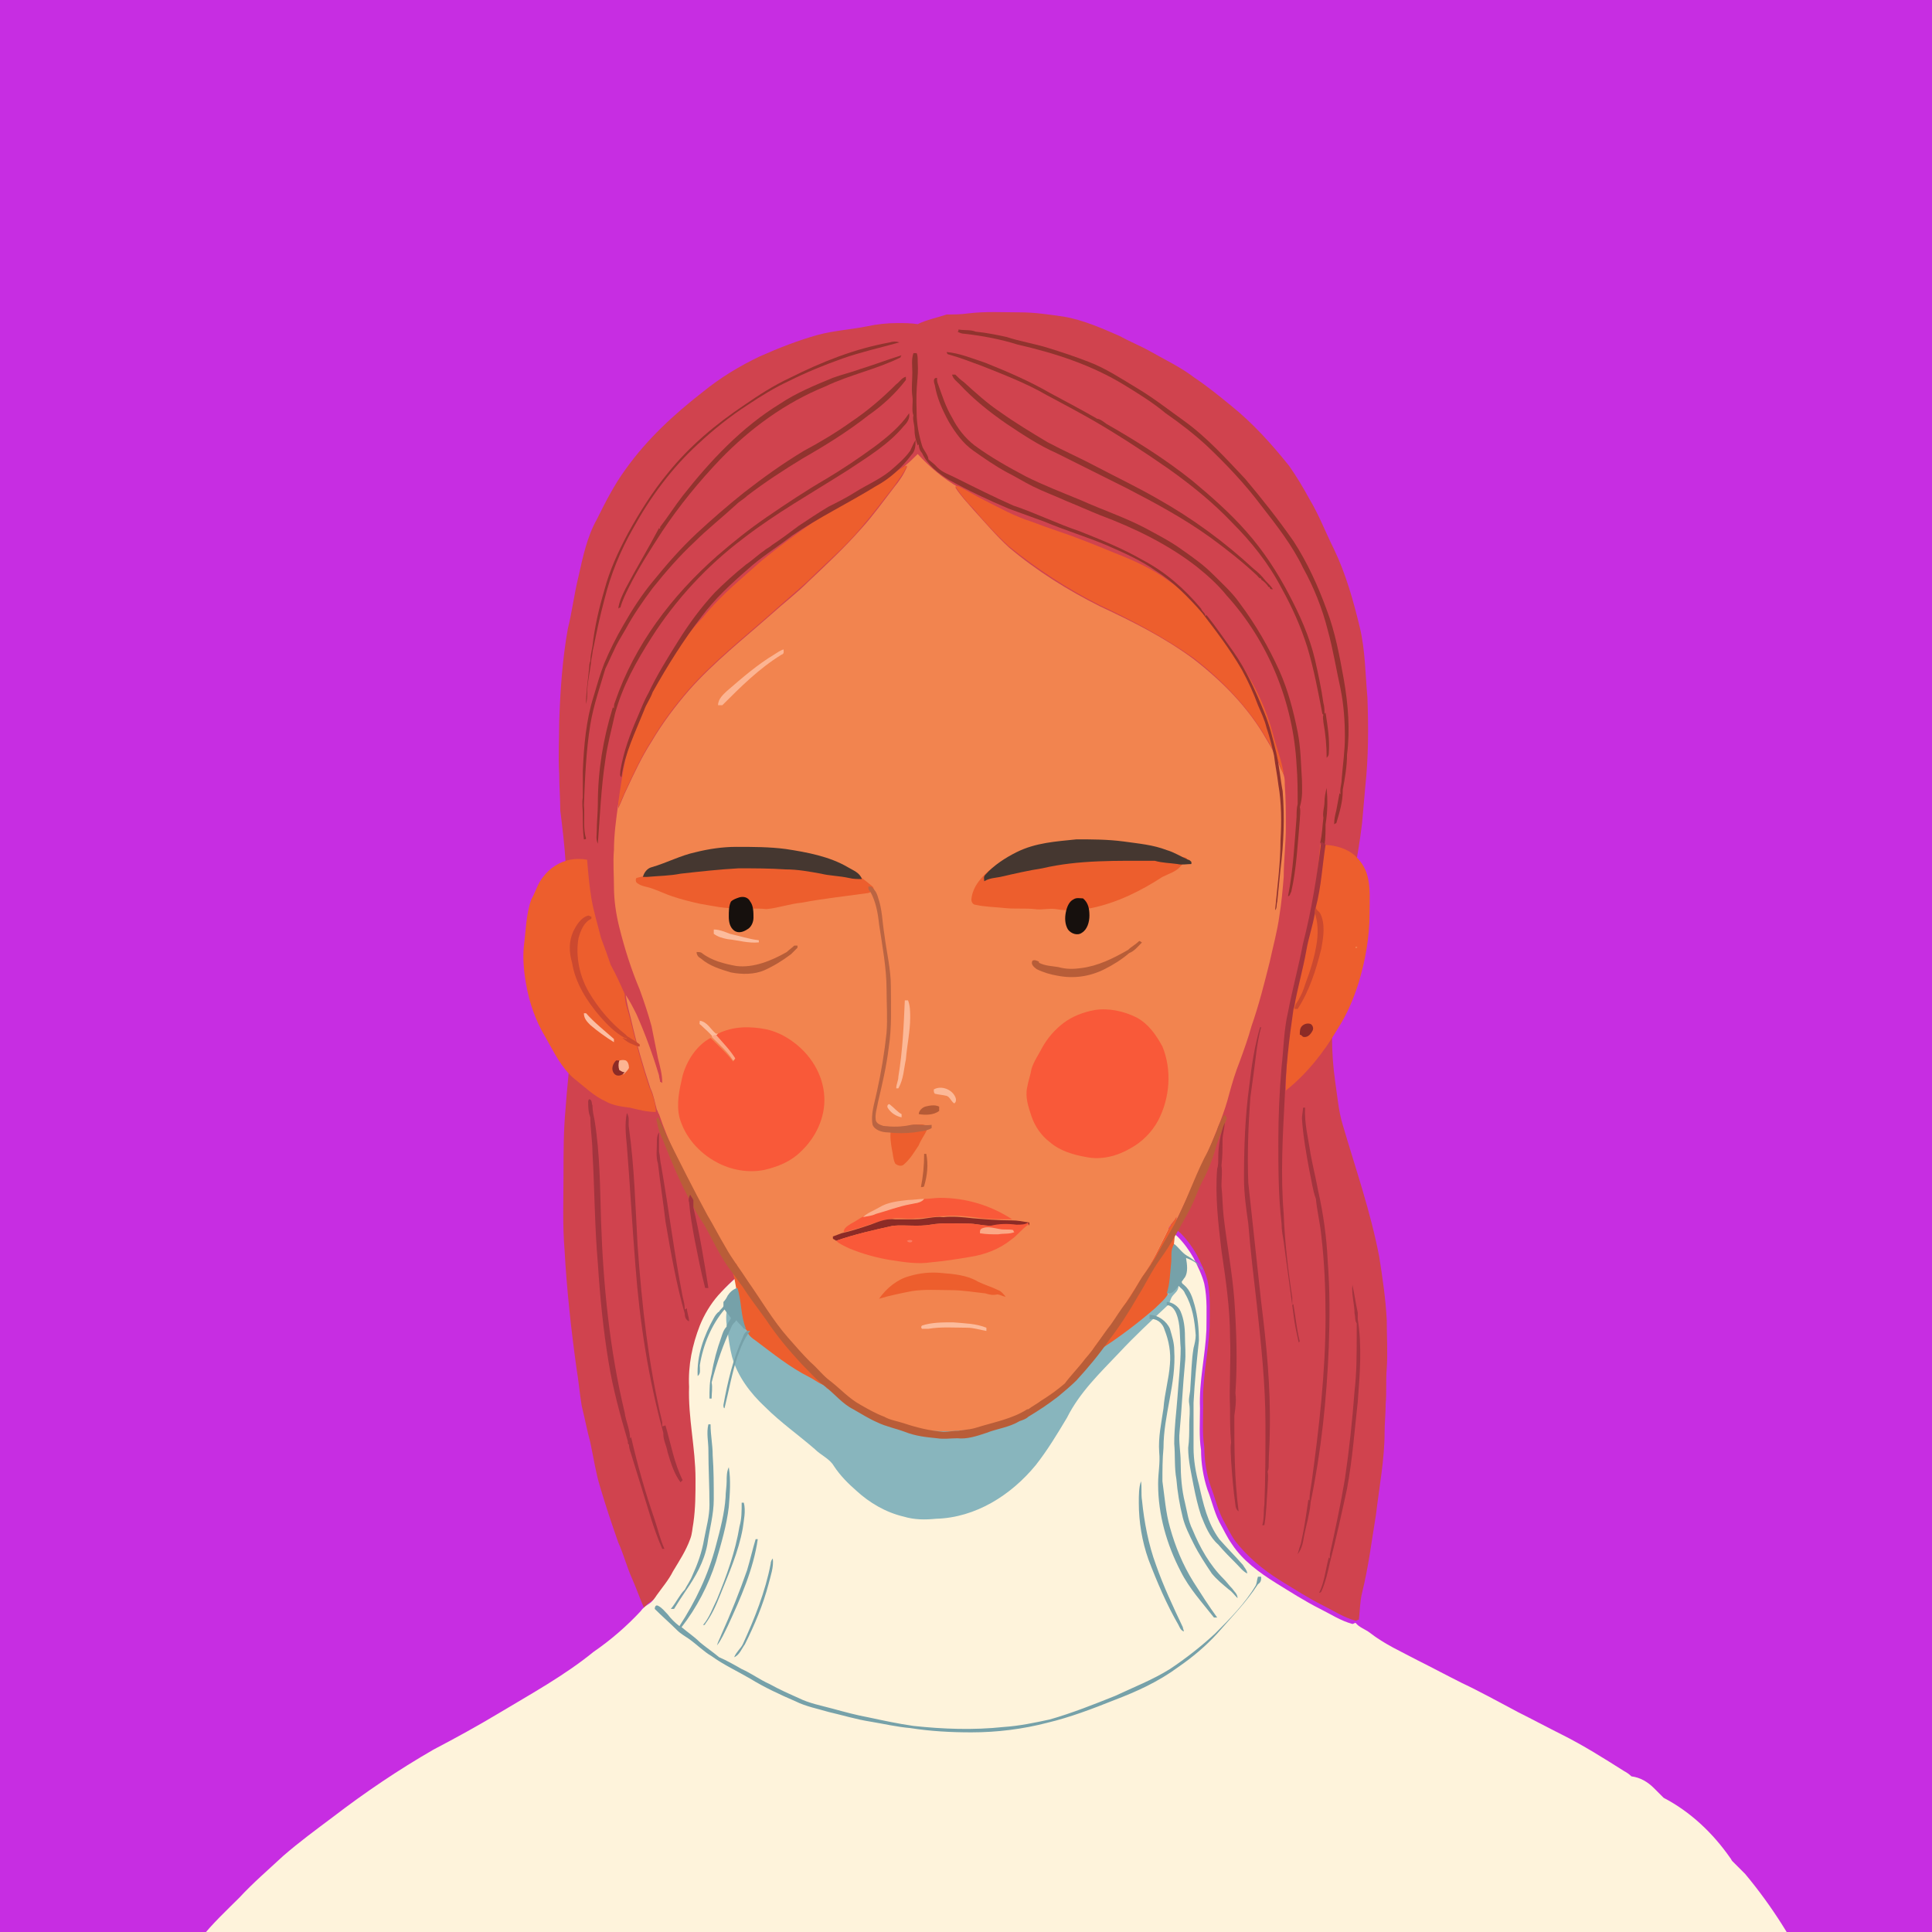 <?xml version="1.0" encoding="utf-8"?>
<!-- Generator: Adobe Illustrator 25.2.0, SVG Export Plug-In . SVG Version: 6.00 Build 0)  -->
<svg version="1.1" id="Layer_1" xmlns="http://www.w3.org/2000/svg" xmlns:xlink="http://www.w3.org/1999/xlink" x="0px" y="0px"
	 viewBox="0 0 180 180" style="enable-background:new 0 0 180 180;" xml:space="preserve">
<rect x="0" y="0" width="180" height="180" fill="#333333" stroke="none"/>
<style type="text/css">
	.st0{clip-path:url(#SVGID_2_);}
	.st1{fill:#D0434E;}
	.st2{fill:#FEF3DB;}
	.st3{fill:#88B5BD;}
	.st4{fill:#F2844F;}
	.st5{fill:#ED5E2D;}
	.st6{fill:#FCB492;}
	.st7{fill:#91332E;}
	.st8{fill:#453730;}
	.st9{fill:#BA6442;}
	.st10{fill:#16100D;}
	.st11{fill:#CC492F;}
	.st12{fill:#FCBB9C;}
	.st13{fill:#B75D38;}
	.st14{fill:#FCB897;}
	.st15{fill:#F95939;}
	.st16{fill:#FCBEA3;}
	.st17{fill:#8C2B26;}
	.st18{fill:#FBA886;}
	.st19{fill:#B65B36;}
	.st20{fill:#B95D38;}
	.st21{fill:#FBAF8D;}
	.st22{fill:#FA7A60;}
	.st23{fill:#76A1A9;}
	.st24{fill:#A3343E;}
</style>
<g>
	<defs>
		<rect id="SVGID_1_" width="180" height="180"/>
	</defs>
	<use xlink:href="#SVGID_1_"  style="overflow:visible;fill:#C72DE2;"/>
	<clipPath id="SVGID_2_">
		<use xlink:href="#SVGID_1_"  style="overflow:visible;"/>
	</clipPath>
	<g class="st0">
		<g>
			<path class="st1" d="M90.2,29.2c1.6-0.2,3.2-0.1,4.8-0.1c1.4,0,2.7,0.2,4.1,0.4c1.8,0.3,3.6,1.1,5.2,1.8c0.9,0.5,1.9,0.9,2.8,1.4
				c1.4,0.8,2.9,1.5,4.2,2.5c1.2,0.8,2.3,1.7,3.4,2.6c2,1.6,3.8,3.6,5.4,5.6c0.7,1,1.3,2,1.9,3.1c0.9,1.5,1.5,3.1,2.3,4.7
				c1.1,2.3,1.8,4.8,2.4,7.3c0.5,2.1,0.5,4.3,0.7,6.5c0.1,2.8,0.1,5.5-0.2,8.3c-0.1,1.1-0.2,2.2-0.3,3.4c-0.2,1.7-0.5,3.4-0.8,5
				c-0.4,2.2-0.9,4.3-1.3,6.5c-0.2,1.2-0.4,2.4-0.5,3.7c-0.2,1.6-0.3,3.2-0.2,4.7c0,1.4,0.1,2.8,0.3,4.2c0.2,1.3,0.3,2.7,0.7,4
				c1.2,4.1,2.6,8.1,3.4,12.3c0.3,1.9,0.6,3.9,0.7,5.9c0,1.5,0.1,3,0,4.5c-0.1,1.1,0,2.2-0.1,3.3c0,0.9-0.1,1.8-0.1,2.6
				c0,2.6-0.5,5.1-0.8,7.7c-0.4,2.4-0.7,4.9-1.3,7.3c-0.2,0.8-0.2,1.7-0.3,2.5c-0.1,0-0.2,0.1-0.3,0.1c-1.1-0.3-2-0.9-3-1.4
				c-1.4-0.7-2.8-1.6-4.1-2.4c-1.6-1-3-2.2-4.1-3.6c-0.5-0.7-0.8-1.4-1.2-2.1c-0.5-1-0.7-2-1.1-3c-0.4-1.2-0.6-2.5-0.6-3.7
				c-0.2-1.3-0.1-2.6-0.1-3.9c-0.1-2.5,0.5-4.9,0.6-7.3c0-1.4,0.1-2.9-0.2-4.3c-0.2-0.8-0.6-1.6-1-2.4c-0.4-0.7-0.9-1.4-1.5-2
				c-0.8-0.7-1.6-1.4-2.6-1.8c-1.3-0.6-2.7-1.1-4.1-1.4c-1.3-0.3-2.7-0.1-4,0c-2.5,0.2-5,0.4-7.6,0.6c-3.9,0.4-7.8,1.1-11.6,1.6
				c-1,0.1-1.9,0.2-2.9,0.5c-1.3,0.4-2.6,0.9-3.9,1.5c-2.3,1-4.4,2.6-6.1,4.5c-0.7,0.8-1.3,1.8-1.7,2.8c-0.7,1.8-1.1,3.7-1,5.7
				c-0.1,2.9,0.6,5.7,0.6,8.6c0,1.4,0,2.7-0.2,4.1c-0.1,0.5-0.1,1-0.3,1.5c-0.4,1.1-1,2-1.6,3c-0.4,0.8-1,1.5-1.5,2.2
				c-0.2,0.3-0.4,0.6-0.7,0.8c-0.3,0.2-0.6,0.4-0.8,0.7c-0.4-0.9-0.7-1.8-1.1-2.7c-0.5-1.1-0.8-2.3-1.3-3.4
				c-0.6-1.7-1.2-3.5-1.7-5.2c-0.4-1.3-0.6-2.7-0.9-4.1c-0.3-1.1-0.5-2.2-0.8-3.4c-0.2-1.2-0.3-2.4-0.5-3.6
				c-0.5-3.6-0.9-7.3-1.1-10.9c-0.2-2.4-0.1-4.8-0.1-7.1c0-2.1,0-4.1,0.2-6.2c0.1-1.6,0.3-3.1,0.4-4.7c0.3-3.7,0.3-7.4,0.1-11.1
				c-0.1-2.3-0.4-4.6-0.5-7c-0.1-1.6-0.3-3.3-0.5-4.9c0-1.1-0.1-2.2-0.1-3.4c-0.1-1.6,0-3.3,0-4.9c0.1-2.9,0.3-5.8,0.8-8.6
				c0.4-1.6,0.6-3.3,1-4.9c0.4-1.8,0.8-3.7,1.7-5.3c0.8-1.6,1.6-3.2,2.7-4.7c2-2.8,4.5-5.1,7.2-7.2c1.6-1.3,3.4-2.4,5.3-3.3
				c1.8-0.8,3.6-1.5,5.4-2c1.5-0.4,3.1-0.5,4.6-0.8c0.9-0.2,1.9-0.3,2.8-0.3c0.6,0,1.3,0,1.9,0.1c0.8-0.4,1.8-0.6,2.7-0.9
				C88.8,29.3,89.5,29.3,90.2,29.2z"/>
			<path class="st2" d="M177,220.9c0.4-0.7,0.7-1.5,0.6-2.4c-0.4-7.8-1.8-15.6-4.2-23c-1.3-3.8-2.8-7.6-4.6-11.2
				c-1.7-3.5-3.7-6.7-6.2-9.7c-0.4-0.4-0.8-0.8-1.2-1.2c-0.1-0.1-0.1-0.2-0.2-0.3c-1.6-2.3-3.7-4.3-6.2-5.6
				c-0.3-0.3-0.6-0.6-0.9-0.9c-0.6-0.6-1.3-1-2.1-1.1c-0.2-0.2-0.5-0.4-0.7-0.5c-1.9-1.2-3.8-2.4-5.8-3.4c-1.4-0.7-2.7-1.4-4.1-2.1
				c-1.7-0.9-3.5-1.9-5.2-2.7c-1.4-0.7-2.7-1.4-4.1-2.1c-1.5-0.8-3.1-1.5-4.5-2.6c-0.4-0.3-1-0.5-1.3-0.9c-0.1,0-0.2,0.1-0.3,0.1
				c-1.1-0.3-2-0.9-3-1.4c-1.4-0.7-2.8-1.6-4.1-2.4c-1.6-1-3.1-2.1-4.1-3.6c-0.5-0.7-0.8-1.4-1.2-2.1c-0.5-1-0.7-2-1.1-3
				c-0.4-1.2-0.6-2.5-0.6-3.7c-0.2-1.3-0.1-2.6-0.1-3.9c-0.1-2.5,0.5-4.9,0.6-7.3c0-1.4,0.1-2.9-0.2-4.3c-0.2-0.8-0.6-1.6-1-2.4
				c-0.4-0.7-0.9-1.4-1.5-2c-0.8-0.7-1.7-1.3-2.6-1.8c-1.3-0.6-2.7-1.1-4.1-1.4c-1.3-0.3-2.7-0.1-4,0c-2.5,0.1-5,0.4-7.6,0.6
				c-3.9,0.4-7.8,1.1-11.6,1.6c-1,0.1-1.9,0.2-2.9,0.5c-1.3,0.4-2.6,0.9-3.9,1.5c-2.3,1-4.4,2.6-6.1,4.5c-0.7,0.8-1.3,1.8-1.7,2.8
				c-0.7,1.8-1.1,3.7-1,5.7c-0.1,2.9,0.6,5.7,0.6,8.6c0,1.4,0,2.7-0.2,4.1c-0.1,0.5-0.1,1-0.3,1.5c-0.4,1.1-1,2-1.6,3
				c-0.4,0.8-1,1.5-1.5,2.2c-0.2,0.3-0.4,0.6-0.7,0.8c-0.3,0.2-0.6,0.4-0.8,0.7c-1.3,1.4-2.8,2.7-4.4,3.8c-2.7,2.2-5.8,3.9-8.8,5.7
				c-2,1.2-4,2.3-6.1,3.4c-3.3,1.9-6.4,4-9.4,6.3c-1.6,1.2-3.1,2.3-4.6,3.6c-1.4,1.3-2.8,2.5-4.1,3.9c-1.2,1.2-2.5,2.4-3.6,3.8
				c-0.3,0.4-0.6,0.7-0.9,1.1c-0.7,0.5-1.4,1.1-2.1,1.6c-1.1,0.9-2,2.1-2.9,3.3c-1,1.3-1.9,2.7-2.7,4.1c-1.6,2.9-2.8,6.1-3.6,9.3
				c-0.9,3.5-1.4,7-1.9,10.5c-0.5,3.6-1,7.1-1.5,10.7H177z"/>
			<path class="st3" d="M109,120.4c0.2-0.2,0.4-0.5,0.8-0.6c0,0.5-0.4,0.7-0.6,1c-0.2,0.3-0.2,0.7-0.5,0.9c-1.5,1.4-3,2.8-4.4,4.3
				c-1.8,1.9-3.7,3.7-4.9,6.1c-0.9,1.5-1.8,3-2.9,4.4c-2.3,2.8-5.6,4.9-9.3,5c-1,0.1-2,0.1-3-0.2c-1.7-0.4-3.2-1.3-4.4-2.4
				c-0.8-0.7-1.5-1.4-2.1-2.3c-0.4-0.7-1.2-1-1.8-1.6c-1.5-1.3-3.2-2.5-4.6-3.9c-1.4-1.3-2.6-2.9-3.1-4.7c-0.2-0.8-0.3-1.5-0.4-2.3
				c-0.1-0.6-0.2-1.2-0.1-1.9c0-0.2,0.2-0.2,0.3-0.2c0.1,0.1,0.1,0.3,0.2,0.4c0.8,0.2,0.8,1.2,1.6,1.3c0.3,0.6,0.8,0.9,1.3,1.3
				c0.2,0.2,0.5,0.2,0.7,0.2c0.2,0.3,0.4,0.6,0.7,0.9c0.3,0.4,0.7,0.5,1.1,0.7c0.7,0.4,1.3,1,2,1.2c0.7,0.3,1.4,0.7,2.1,1.2
				c0.4,0.3,0.9,0.4,1.2,0.7c0.5,0.6,1.3,0.8,1.9,1.2c0.2,0.2,0.3,0.5,0.6,0.6c0.9,0.3,1.8,0.6,2.6,0.9c0.6,0.2,1.2,0.3,1.8,0.7
				c0.4-0.1,0.8-0.1,1.1-0.1c1.4,0.1,2.8,0.1,4.2-0.1c1.8-0.6,3.6-1.3,5.3-2.2c0.8-0.5,1.7-1,2.4-1.7c0.3-0.4,0.7-0.6,1.1-1
				c0.2-0.2,0.5-0.3,0.7-0.6c0.3-0.4,0.4-0.9,0.8-1.3c0.8-0.8,1.7-1.4,2.6-1.9c0.8-0.4,1.4-1,2-1.6c0.6-0.6,1.3-1,1.9-1.7
				C108.2,121.2,108.6,120.8,109,120.4z"/>
		</g>
		<g>
			<path class="st4" d="M84.3,43.4c0.4-0.3,0.8-0.7,1.2-1.1c1.1,1.2,2.4,2.3,3.8,3.1c-0.1,0-0.2,0-0.3,0c0.5,0.8,1.1,1.4,1.7,2.1
				c1.1,1.2,2.1,2.4,3.3,3.5c2.6,2.2,5.5,4,8.5,5.5c3,1.4,6,2.9,8.7,4.9c2.7,2.1,5.1,4.5,6.8,7.5c0.5,0.8,0.9,1.6,1.2,2.4
				c0.1,0.3,0.3,0.6,0.4,0.9c0.1,0.3,0.1,0.6,0.1,0.9c0.1,1.3,0.1,2.7,0.1,4c0,1.5-0.2,3.1-0.2,4.6c-0.1,1.2-0.2,2.4-0.4,3.6
				c-0.2,1.5-0.6,2.9-0.9,4.3c-0.5,2-1,4-1.7,6c-0.3,1.1-0.7,2.2-1.1,3.3c-0.4,1-0.7,2-1,3.1c-0.4,1.6-1.1,3.2-1.7,4.7
				c-1,2.4-2.1,4.7-3.2,7c0-0.1,0-0.2,0-0.3c-0.2,0.4-0.5,0.6-0.7,1c-0.8,1.6-1.5,3.2-2.5,4.7c-0.7,1.2-1.5,2.3-2.2,3.5
				c-0.5,0.8-1.1,1.6-1.7,2.3c-0.3,0.4-0.7,0.8-0.8,1.3c-0.5,0.7-1.1,1.3-1.6,1.9c-0.8,0.9-1.8,1.5-2.6,2.3c-0.5,0.4-0.9,0.8-1.5,1
				c-0.8,0.5-1.7,0.8-2.6,1.2c-1.4,0.4-2.8,0.6-4.3,0.7c-1.2,0.1-2.4,0-3.6-0.1c-1.8-0.2-3.6-0.7-5.2-1.7c-1-0.6-2-1.2-2.9-2
				c-0.1-0.1-0.3-0.1-0.5-0.2c0.1,0,0.3,0,0.4,0c0-0.1,0-0.2,0-0.2c-0.6-0.2-1-0.8-1.5-1.3c-2-1.9-3.7-4.2-5.2-6.5
				c-0.3-0.5-0.6-1.1-1-1.6c-0.4-0.6-0.8-1.1-1.1-1.8c-0.1,0.2-0.2,0.4-0.2,0.6c-0.6-1-1.2-2.1-1.7-3.1c-0.7-1.2-1.1-2.6-1.8-3.8
				c-1.2-2.6-2.5-5.1-3.4-7.8c-0.1-0.1-0.1-0.3-0.2-0.4c-0.2-0.7-0.3-1.4-0.6-2c-0.7-2.1-1.3-4.2-1.8-6.4c-0.2-0.8-0.4-1.5-0.5-2.3
				c0.4,0.6,0.7,1.2,1,1.8c0.8,1.8,1.5,3.7,2.1,5.7c0,0.2,0.1,0.4,0.1,0.6c0,0,0.1,0,0.2,0.1c0-0.8-0.2-1.5-0.4-2.3
				c-0.2-1-0.4-2-0.6-3c-0.3-1.1-0.7-2.3-1.1-3.4c-0.8-1.9-1.4-3.8-1.9-5.8c-0.3-1.2-0.5-2.5-0.5-3.8c0-1.1-0.1-2.3,0-3.4
				c0-1.4,0.2-2.9,0.4-4.3c0,0.1,0,0.3,0,0.4c0.3-0.6,0.5-1.2,0.8-1.8c0.7-1.5,1.4-3,2.3-4.4c1-1.7,2.2-3.3,3.5-4.8
				c2.3-2.6,5.1-4.8,7.7-7.1c1.1-1,2.3-1.9,3.4-3c1.7-1.6,3.4-3.2,4.9-4.9c1.1-1.2,2.1-2.6,3.1-3.9c0.5-0.6,0.9-1.2,1.2-1.9
				C84.5,43.4,84.4,43.4,84.3,43.4z"/>
			<path class="st5" d="M80.4,45.8c1.4-0.7,2.7-1.6,3.9-2.4c0.1,0,0.2,0,0.2,0c-0.3,0.7-0.8,1.3-1.2,1.9c-1,1.3-2,2.6-3.1,3.9
				c-1.5,1.8-3.3,3.3-4.9,4.9c-1.1,1-2.3,2-3.4,3c-2.6,2.3-5.4,4.5-7.7,7.1c-1.3,1.5-2.5,3.1-3.5,4.8c-0.9,1.4-1.6,2.9-2.3,4.4
				c-0.3,0.6-0.5,1.2-0.8,1.8c0-0.1,0-0.3,0-0.4c0.2-1.4,0.4-2.8,0.7-4.2c0.7-3,1.9-5.8,3.6-8.4c1-1.7,2.3-3.3,3.6-4.7
				c0.9-1.1,1.9-2.1,2.9-3c0.9-0.8,1.7-1.5,2.6-2.3C74,49.8,77.1,47.6,80.4,45.8z"/>
			<path class="st5" d="M89,45.3c0.1,0,0.2,0,0.3,0c0.8,0.4,1.6,0.9,2.4,1.3c1.4,0.7,2.8,1.5,4.4,2c0.8,0.3,1.6,0.6,2.5,0.9
				c1.8,0.6,3.5,1.3,5.2,2c1.8,0.7,3.6,1.5,5.2,2.7c0.8,0.5,1.4,1.2,2.1,1.9c0.9,0.9,1.7,1.8,2.4,2.8c0.8,1,1.6,2,2.2,3.1
				c1.3,2,2.3,4.1,2.9,6.4c0.3,1.2,0.8,2.4,1,3.7c-0.2-0.3-0.3-0.6-0.4-0.9c-0.3-0.9-0.8-1.7-1.2-2.4c-1.7-2.9-4.1-5.4-6.8-7.5
				c-2.7-1.9-5.7-3.5-8.7-4.9c-3-1.5-5.9-3.4-8.5-5.5c-1.2-1.1-2.3-2.3-3.3-3.5C90.1,46.8,89.5,46.1,89,45.3z"/>
			<path class="st5" d="M122.5,82.9c0.2-1.4,0.4-2.8,0.5-4.2c1.1,0,2.2,0.2,3.1,0.9c0.6,0.5,1.1,1.2,1.3,2c0.3,1.1,0.2,2.3,0.2,3.5
				c0,2.2-0.4,4.4-1,6.4c-0.5,1.6-1.1,3-2,4.4c-1.3,2.2-2.9,4.2-4.8,5.7c0-1.4,0.1-2.8,0.2-4.2c0.2-2.4,0.7-4.8,1.2-7.2
				C121.5,87.8,122.1,85.4,122.5,82.9z"/>
			<path class="st5" d="M102.1,79.3c1.9-0.1,3.8-0.1,5.7,0.1c0.7,0.1,1.5,0.3,2.2,0.4c0.2,0.1,0.7,0,0.6,0.4
				c-0.2,0.1-0.4,0.3-0.6,0.5c-0.4,0.5-1.1,0.7-1.7,1c-2,1.3-4.2,2.4-6.6,2.9c-1.1,0.2-2.2,0.3-3.3,0.1c-0.7-0.1-1.3,0.1-2,0
				c-0.9-0.1-1.9,0-2.8-0.1c-0.9-0.1-1.8-0.1-2.7-0.3c-0.2,0-0.4-0.2-0.4-0.5c0.1-1.2,1-2.2,1.9-2.9c0.3-0.2,0.7-0.1,0.9-0.3
				c0.2-0.1,0.4-0.3,0.6-0.3c1.4-0.3,2.8-0.4,4.1-0.7C99.4,79.5,100.8,79.4,102.1,79.3z"/>
			<path class="st5" d="M69.5,79.8c1-0.1,1.9-0.1,2.9,0c1.2-0.1,2.4,0.2,3.6,0.4c1.1,0.2,2.3,0.4,3.4,1c0.7,0.4,1.3,0.9,1.9,1.4
				c0.1,0.1,0.1,0.2,0.1,0.4c-0.1,0.1-0.3,0.1-0.5,0.2c-2.1,0.3-4.1,0.5-6.2,0.9c-1.1,0.1-2.2,0.5-3.3,0.6c-0.8-0.1-1.7,0-2.5-0.1
				c-1.3,0.1-2.5-0.2-3.7-0.4c-0.9-0.2-1.7-0.4-2.6-0.7c-0.6-0.2-1.2-0.5-1.8-0.7c-0.5-0.2-1-0.2-1.4-0.5c-0.2-0.1-0.2-0.4-0.1-0.5
				c0.3-0.1,0.6-0.1,0.9-0.3c0.2-0.1,0.4-0.4,0.6-0.4c0.9-0.3,2-0.3,2.9-0.5C65.7,80.2,67.6,80,69.5,79.8z"/>
			<path class="st5" d="M50.6,81.7c0.6-0.8,1.5-1.4,2.5-1.6c0.5-0.1,1.1-0.1,1.6,0c0.1,1.2,0.2,2.4,0.4,3.6c0.2,1.2,0.6,2.5,0.9,3.7
				c0.3,0.8,0.6,1.6,0.9,2.5c0.5,0.9,0.9,1.8,1.3,2.7c0,0.8,0.3,1.5,0.5,2.3c0.5,2.1,1.1,4.3,1.8,6.4c0.3,0.6,0.5,1.3,0.6,2
				c0,0.1,0,0.2,0,0.3c-0.8,0-1.6-0.2-2.4-0.4c-0.8-0.1-1.6-0.2-2.3-0.6c-1.1-0.5-2-1.4-2.9-2.1c-1.2-1-1.9-2.5-2.7-3.9
				c-0.9-1.5-1.5-3.2-1.8-5c-0.2-1.1-0.3-2.3-0.2-3.4c0.2-1.5,0.2-3,0.7-4.4C49.9,83.1,50.1,82.3,50.6,81.7z"/>
			<path class="st4" d="M126.3,88.2C126.7,88.2,126.2,88.5,126.3,88.2L126.3,88.2z"/>
			<path class="st5" d="M85.1,104.8c0.3,0,0.7-0.1,1,0c0.3,0.1,0.3,0.4,0.2,0.6c-0.2,0.4-0.5,0.8-0.7,1.3c-0.4,0.6-0.8,1.3-1.4,1.8
				c-0.2,0.2-0.6,0.1-0.8-0.1c-0.2-0.4-0.2-0.9-0.3-1.3c-0.1-0.6-0.2-1.2-0.1-1.8c0-0.2,0.2-0.3,0.4-0.3
				C84,105,84.6,104.9,85.1,104.8z"/>
			<path class="st5" d="M108.9,114.4c0.2-0.3,0.5-0.6,0.7-1c0,0.1,0,0.2,0,0.3c-0.1,1-0.2,1.9-0.3,2.9c-0.2,1.3-0.2,2.7-0.5,4
				c-0.3,0.5-0.8,0.9-1.2,1.3c-1.5,1.3-3.2,2.6-4.9,3.7c-0.3,0.2-0.7,0.4-1,0.5c0.1-0.5,0.5-0.9,0.8-1.3c0.6-0.8,1.2-1.5,1.7-2.3
				c0.7-1.2,1.5-2.3,2.2-3.5C107.4,117.6,108.1,116,108.9,114.4z"/>
			<path class="st5" d="M68.4,118.3c0.1-0.2,0.1-0.4,0.2-0.6c0.2,0.7,0.7,1.2,1.1,1.8c0.4,0.5,0.6,1.1,1,1.6
				c1.5,2.3,3.2,4.6,5.2,6.5c0.5,0.5,0.9,1,1.5,1.3c0,0.1,0,0.2,0,0.2c-0.1,0-0.3,0-0.4,0c-0.6-0.1-1-0.5-1.6-0.8
				c-1.8-0.9-3.4-2.2-5-3.4c-0.3-0.2-0.7-0.5-0.8-0.9c0-0.1-0.2-0.2-0.3-0.3c-0.1-0.3-0.2-0.6-0.3-1c-0.1-0.9-0.3-1.8-0.4-2.6
				c-0.1-0.6-0.2-1.2-0.4-1.8L68.4,118.3z"/>
			<path class="st5" d="M84.7,118.9c1-0.3,2-0.4,3-0.3c1.2,0.1,2.4,0.2,3.4,0.8c0.6,0.3,1.3,0.5,1.9,0.8c0.3,0.1,0.5,0.4,0.7,0.6
				c-0.3,0-0.5-0.2-0.8-0.2c-0.4,0.1-0.8,0-1.1-0.1c-1-0.1-2.1-0.3-3.2-0.3c-1.2,0-2.5-0.1-3.7,0.1c-1,0.2-2,0.4-3,0.7
				C82.6,120,83.6,119.2,84.7,118.9z"/>
		</g>
		<g>
			<path class="st6" d="M72.1,61c0.3-0.2,0.6-0.4,0.9-0.5c0,0.2,0.1,0.4-0.2,0.5c-2.1,1.3-3.8,3-5.5,4.7c-0.1,0-0.2,0-0.4,0
				c0-0.6,0.5-1,0.8-1.3C69.2,63.1,70.6,61.9,72.1,61z"/>
			<g>
				<path class="st7" d="M125.2,63.3c-0.4-2.2-0.8-4.4-1.6-6.5c-0.8-2.2-1.8-4.4-3.1-6.4c-1.4-2-2.9-3.9-4.5-5.8
					c-1.8-1.9-3.6-3.9-5.7-5.4c-1.4-1-2.8-2.1-4.3-3c-1.5-0.9-3-1.9-4.6-2.5c-1.3-0.5-2.5-0.9-3.8-1.3c-1.3-0.4-2.6-0.6-3.8-1
					c-0.9-0.2-1.9-0.4-2.9-0.5c-0.5-0.2-1-0.1-1.6-0.2c0,0.1,0,0.2-0.1,0.2c0.2,0.1,0.4,0.2,0.7,0.2c1.7,0.2,3.3,0.5,4.9,1
					c3.5,0.8,6.9,1.9,10,3.8c1.3,0.8,2.6,1.6,3.8,2.6c1.3,0.9,2.6,1.9,3.8,3c1.8,1.7,3.6,3.6,5.1,5.6c1.4,1.8,2.9,3.7,3.9,5.8
					c1,1.8,1.8,3.8,2.3,5.8c0.5,1.8,0.8,3.7,1.2,5.5c0.3,1.5,0.4,3,0.4,4.5c0,1.3-0.2,2.6-0.3,3.9c0,0.5-0.2,0.9-0.1,1.4l-0.1-0.1
					c-0.1,0.5-0.2,1.1-0.3,1.6c-0.1,0.4-0.2,0.8-0.2,1.3c0,0,0.1-0.1,0.2-0.1c0.3-1,0.6-2,0.6-3l0-0.1c0.2-1.1,0.4-2.2,0.4-3.3
					C125.8,68,125.6,65.6,125.2,63.3z"/>
				<path class="st7" d="M89,34.9c-0.1,0-0.2,0-0.3,0c0.1,0.4,0.4,0.6,0.7,0.9c1.3,1.4,2.8,2.6,4.4,3.7c1.5,1,3,2,4.6,2.7
					c2.2,1.1,4.4,2.2,6.6,3.3c2.7,1.4,5.3,2.8,7.8,4.6c1.5,1.1,2.9,2.2,4.3,3.5c0.1,0.1,0.2,0.3,0.4,0.3c0,0,0,0.1,0,0.1
					c0.3,0.2,0.5,0.4,0.7,0.7l0.1,0c0,0.2,0.1,0.2,0.3,0.2c-0.2-0.3-0.4-0.5-0.7-0.8c-0.3-0.4-0.7-0.8-1.1-1.1
					c-2.7-2.5-5.7-4.7-8.9-6.5c-1.9-1.1-3.8-2-5.7-3c-1.5-0.8-3.1-1.5-4.6-2.3c-1.5-0.9-3-1.8-4.4-2.8c-1.2-0.8-2.3-1.8-3.4-2.8l0,0
					C89.5,35.4,89.2,35.1,89,34.9z"/>
				<path class="st7" d="M69.2,50.2c3.1-2.4,6.5-4.3,9.8-6.4c1.8-1.2,3.8-2.4,5.2-4.1c0.3-0.3,0.6-0.7,0.5-1.2
					c-0.8,1.2-2,2.2-3.2,3.1c-1.5,1.1-3,2.1-4.5,3c-1.9,1.1-3.7,2.3-5.6,3.6c-1.6,1.1-3.1,2.3-4.6,3.6c-4.2,3.7-7.7,8.3-9.5,13.6
					c-0.1,0.2-0.1,0.4-0.1,0.6l-0.1-0.1c-0.9,2.9-1.4,5.9-1.4,9c0,0.8-0.1,1.7-0.1,2.5c0,0.4-0.1,0.8,0.1,1.2
					c0.2-2.6,0.3-5.2,0.7-7.8c0.2-1.5,0.6-2.9,0.9-4.3c0.7-2.6,2-4.9,3.4-7.1C63,55.8,65.9,52.7,69.2,50.2z"/>
				<path class="st7" d="M121.3,72.7c-0.1-1.5-0.1-3-0.4-4.5c-0.4-2-0.9-3.9-1.7-5.7c-1-2.2-2.2-4.3-3.7-6.3c-0.7-1-1.6-1.8-2.5-2.7
					c-0.9-0.9-1.9-1.6-2.9-2.3c-1.1-0.8-2.3-1.4-3.4-2c-1.9-1-4-1.7-6-2.6c-1.7-0.7-3.5-1.4-5.1-2.2c-1.7-0.9-3.3-1.8-4.8-2.9
					c-0.9-0.7-1.6-1.6-2.1-2.6c-0.6-1-0.9-2-1.3-3.1c-0.1-0.2-0.1-0.4-0.1-0.6c-0.4,0-0.3,0.4-0.2,0.7c0.2,1.2,0.7,2.3,1.3,3.4
					c0.6,1,1.3,2,2.3,2.7c1,0.7,2,1.4,3.1,2c0.8,0.4,1.6,0.9,2.4,1.3c1,0.5,2.1,0.9,3.2,1.4c1,0.4,2.1,0.9,3.1,1.3
					c3.2,1.2,6.3,2.7,9,4.8c1,0.8,2,1.7,2.8,2.7c3.9,4.3,6.2,10,6.5,15.8c0.1,1.2,0.1,2.4,0.1,3.6c-0.1,0.4-0.1,0.8-0.1,1.2
					c-0.2,2.5-0.3,4.9-0.8,7.4c0.2,0,0.2-0.3,0.3-0.4c0.5-2.2,0.6-4.5,0.8-6.7c0-0.4,0.1-0.8,0-1.2
					C121.4,74.2,121.3,73.4,121.3,72.7z"/>
				<path class="st7" d="M84.8,42c-0.5,0.7-1.2,1.3-1.9,1.9c-1,0.8-2.2,1.3-3.3,2c-0.8,0.5-1.6,0.9-2.4,1.3c-1,0.6-1.9,1.2-2.8,1.8
					c-0.8,0.6-1.6,1.2-2.5,1.8c-0.2,0.2-0.5,0.3-0.7,0.5c-0.6,0.4-1.1,0.9-1.7,1.3c-1,0.8-2,1.7-2.9,2.6c-1.3,1.4-2.4,2.9-3.4,4.5
					c-1,1.6-2,3.2-2.8,4.9c-0.4,0.7-0.7,1.5-1,2.2c-0.7,1.6-1.3,3.2-1.6,5c0,0.2-0.1,0.5,0.1,0.6c0.3-2.2,1.3-4.2,2.1-6.2
					c0.2-0.6,0.6-1.1,0.8-1.7c1.4-2.5,2.9-4.9,4.6-7.1c1.2-1.6,2.7-3,4.2-4.3l0,0c1.3-1.2,2.8-2.1,4.2-3.2c2.5-1.7,5.2-3,7.8-4.6
					c1.3-0.7,2.4-1.7,3.3-2.9c0.4-0.4,0.4-0.9,0.4-1.4C85.1,41.3,85,41.6,84.8,42z"/>
				<path class="st7" d="M58.3,54.8c-0.3,0.6-0.6,1.2-0.7,1.9c0,0,0.1-0.1,0.2-0.1c0.2-0.7,0.5-1.3,0.8-1.9c0.9-1.8,2-3.5,3.1-5.2
					c1.6-2.4,3.4-4.6,5.4-6.7c2.8-2.9,6.1-5.3,9.8-6.8c2.3-1.1,4.8-1.6,7-2.7c0,0,0-0.1,0.1-0.2c-1.3,0.4-2.6,0.9-3.9,1.3
					c-0.8,0.3-1.7,0.5-2.5,0.8c-1.7,0.7-3.4,1.4-4.9,2.4c-3.6,2.2-6.5,5.3-9.1,8.6c-0.7,0.9-1.4,2-2.1,2.9c0,0,0,0.1,0,0.2l-0.1-0.1
					C60.4,51.1,59.3,52.9,58.3,54.8z"/>
				<path class="st7" d="M54.7,64.7c0-1.1,0.3-2.2,0.4-3.3c0.1-0.4,0.1-0.8,0.2-1.1c0.3-1.5,0.6-2.9,1-4.4c0.6-2.4,1.5-4.6,2.7-6.7
					c1.6-2.9,3.6-5.6,6-7.8c1.5-1.4,3-2.6,4.7-3.7c1.2-0.8,2.5-1.6,3.8-2.2c1.6-0.8,3.3-1.5,5-2.1c1.7-0.6,3.5-1,5.3-1.5
					c-0.3-0.1-0.6-0.1-0.9,0c-3.3,0.6-6.3,1.8-9.3,3.3c-1.5,0.7-2.9,1.6-4.2,2.5c-2.7,1.8-5.2,3.9-7.2,6.4c-1.4,1.7-2.6,3.6-3.7,5.6
					c-0.9,1.7-1.7,3.4-2.2,5.3c-0.5,1.7-0.9,3.4-1.1,5.2c-0.1,0.5-0.2,1-0.2,1.4c-0.1,0.2-0.1,0.4-0.1,0.5c-0.1,1.2-0.3,2.3-0.3,3.5
					C54.7,65.2,54.7,64.9,54.7,64.7z"/>
				<path class="st7" d="M123.5,66.4l-0.1,0.1c0-0.3,0-0.7-0.1-1c-0.2-1.4-0.5-2.8-0.8-4.1c-0.5-2.1-1.4-4.1-2.4-6
					c-1.1-2.1-2.4-4.1-4-5.9c-1.5-1.7-3.2-3.2-5-4.7c-2.5-2-5.2-3.7-8-5.3c-0.3-0.2-0.6-0.5-1-0.5l0.1,0c-1.4-0.8-2.9-1.6-4.4-2.4
					c-1.9-1.1-4-2-6-2.8c-1.2-0.4-2.4-0.9-3.6-1c0,0,0,0.1,0.1,0.2c1.1,0.3,2.1,0.7,3.2,1.1c2,0.8,4.1,1.6,6,2.7
					c1.5,0.8,3,1.6,4.4,2.4c2.4,1.4,4.7,2.9,7,4.5c2.1,1.5,4.1,3.1,5.9,5c1.8,1.8,3.4,3.8,4.6,6.1c1,1.8,1.8,3.6,2.4,5.5
					c0.6,2,1,4.1,1.4,6.2l0.1,0.1c-0.1,0.2,0,0.5,0,0.7c0.2,1.1,0.3,2.2,0.3,3.3c0.1-0.1,0.2-0.2,0.2-0.4
					C123.9,68.9,123.7,67.7,123.5,66.4z"/>
				<path class="st7" d="M118.9,70.1c-0.3-1.2-0.6-2.5-1.1-3.7c-0.8-2-1.7-4-2.9-5.7c-0.8-1.1-1.6-2.3-2.5-3.4l-0.1,0.1
					c0-0.3-0.3-0.4-0.4-0.7c-1.5-1.8-3.3-3.4-5.4-4.5c-1.9-1.1-3.9-1.9-5.9-2.7c-2.1-0.7-4.1-1.7-6.2-2.4c-1.8-0.8-3.6-1.7-5.4-2.6
					c-0.8-0.4-1.3-0.5-1.9-1.2l-0.6-0.5c0-0.4-0.5-0.9-0.6-1.3c-0.3-1-0.5-2-0.5-3.1c-0.1-2.8,0.2-3,0.1-4.7c0-0.3,0-0.6-0.1-0.8
					c-0.1,0-0.2,0-0.3,0c-0.2,0.6-0.1,1.2-0.1,1.8c0,0.8-0.1,1.5,0,2.2c0.1,0.6-0.1,1.3,0.1,1.8c-0.1,0.4,0.1,0.8,0.1,1.3
					c0,0.5,0.1,1,0.3,1.5l0.1-0.1c0,0.3,0.1,0.6,0.3,0.8c0.5,1.1,1.5,1.9,2.5,2.5c1.8,1,3.7,1.9,5.6,2.7c1.1,0.4,2.2,0.8,3.3,1.2
					c1.9,0.8,3.9,1.4,5.8,2.2c1.6,0.7,3.2,1.4,4.6,2.4c1.6,1,3,2.4,4.3,3.9c1.3,1.7,2.6,3.4,3.7,5.3c0.6,1.1,1.1,2.2,1.5,3.3
					c0.3,0.7,0.6,1.3,0.8,2.1c0.3,0.9,0.5,1.7,0.7,2.6c0.1,0.9,0.3,1.8,0.4,2.7c0.3,1.7,0.3,3.5,0.2,5.2c0,2.2-0.3,4.3-0.5,6.5
					c0.2-0.2,0.1-0.5,0.2-0.8c0.1-1,0.2-2,0.3-3c0.3-2.4,0.4-4.8,0.2-7.3C119.3,72.7,119.2,71.4,118.9,70.1z"/>
				<path class="st7" d="M123.6,73.4c-0.1,0.4-0.2,0.9-0.2,1.3c0,0.5-0.2,1-0.1,1.5c-0.1,0.7-0.1,1.5-0.3,2.3
					c0.1,0.1,0.3,0.2,0.4,0.3c0.1-0.7,0.1-1.4,0.1-2C123.7,75.6,123.7,74.5,123.6,73.4z"/>
				<path class="st7" d="M54.4,75c0.1-2.5,0.2-5,0.6-7.5c0.3-1.8,0.9-3.5,1.4-5.2c0.3-0.6,0.5-1.1,0.8-1.7c0.3-0.7,0.7-1.3,1.1-2
					l0,0c0.7-1.3,1.6-2.6,2.5-3.8c1.2-1.5,2.5-3,3.9-4.3c1.2-1.2,2.6-2.3,3.9-3.5c0.3-0.3,0.7-0.5,1-0.8l0,0
					c1.7-1.3,3.4-2.4,5.2-3.5c2.1-1.2,4.2-2.5,6.1-4c1.3-0.9,2.5-2,3.5-3.3c0-0.1,0-0.2,0-0.3c-0.4,0.1-0.6,0.5-0.9,0.7
					c-1.3,1.3-2.7,2.5-4.2,3.5c-1.4,1-2.9,1.9-4.4,2.7c-2,1.2-3.8,2.5-5.6,3.9c-1.5,1.2-3,2.5-4.4,3.8c-1.5,1.4-2.8,2.9-4.1,4.5
					c-1,1.2-1.9,2.6-2.7,4c-0.7,1.2-1.3,2.4-1.8,3.6c-0.4,1-0.7,2.1-1,3.1c-0.7,2.2-0.9,4.6-1,6.9c0,0.8,0,1.6,0,2.5
					c-0.1,0.5,0,1.1,0,1.6c0,0.8,0,1.5,0.1,2.3c0.1,0,0.2,0,0.2-0.1C54.3,77.2,54.5,76.1,54.4,75z"/>
			</g>
			<path class="st8" d="M64.8,79.4c1.2-0.3,2.5-0.5,3.8-0.5c1.5,0,3.1,0,4.6,0.2c2,0.3,4.1,0.7,5.8,1.7c0.5,0.3,1.1,0.5,1.3,1.1
				c-0.4,0-0.8,0-1.2-0.1c-0.9-0.2-1.8-0.2-2.6-0.4c-1.1-0.2-2.2-0.4-3.3-0.4c-1.5-0.1-2.9-0.1-4.4-0.1c-1.8,0.1-3.6,0.3-5.4,0.5
				c-1,0.2-2,0.2-3.1,0.3c-0.1,0-0.3,0-0.4,0c0.1-0.4,0.4-0.8,0.8-0.9C62.1,80.4,63.4,79.7,64.8,79.4z"/>
			<path class="st8" d="M110.7,80.1c-0.7-0.3-1.3-0.7-2-0.9c-1.3-0.5-2.6-0.6-4-0.8c-1.5-0.2-3-0.2-4.4-0.2
				c-1.9,0.2-3.8,0.3-5.6,1.2c-1,0.5-2.1,1.2-2.9,2.1c-0.2,0.2-0.1,0.4-0.1,0.6c0.5-0.3,1-0.3,1.5-0.4c1.3-0.3,2.6-0.6,3.9-0.8
				c3.4-0.8,7-0.7,10.5-0.7c0.7,0.2,1.4,0.2,2.1,0.3c0.4,0.1,0.9,0,1.3,0c0,0,0-0.1,0-0.2C110.9,80.2,110.8,80.1,110.7,80.1z"/>
			<path class="st9" d="M80.9,82.6c0.1,0,0.2,0,0.3,0c0.3,0.3,0.5,0.6,0.6,1c0.4,1.1,0.4,2.3,0.6,3.5c0.2,1.6,0.6,3.2,0.6,4.8
				c0,1.9,0.1,3.8-0.2,5.7c-0.2,1.7-0.6,3.4-1,5.1c-0.1,0.6-0.3,1.1-0.2,1.7c0.1,0.3,0.4,0.4,0.7,0.5c0.9,0.1,1.7,0.1,2.6-0.1
				c0.6-0.1,1.2,0.1,1.9,0c0,0.1,0,0.2,0,0.3c-0.5,0.3-1.1,0.3-1.6,0.4c-0.8,0.1-1.7,0.1-2.5,0c-0.5,0-1.2-0.2-1.4-0.7
				c-0.2-1,0.2-2.1,0.4-3.1c0.4-1.8,0.7-3.6,0.9-5.5c0.1-1.3,0-2.7,0-4c0-2-0.4-4.1-0.7-6.1c-0.1-1-0.3-2.1-0.8-3
				C80.9,82.9,80.9,82.8,80.9,82.6z"/>
			<path class="st10" d="M68.9,83.6c0.4-0.1,0.8,0,1,0.4c0.3,0.4,0.3,1,0.3,1.5c0,0.4-0.2,0.9-0.6,1.1c-0.3,0.2-0.8,0.4-1.2,0.1
				c-0.4-0.3-0.5-0.8-0.5-1.3c0-0.5,0-1,0.2-1.4C68.3,83.8,68.6,83.7,68.9,83.6z"/>
			<path class="st10" d="M100,83.8c0.3-0.2,0.6-0.1,0.9-0.1c0.5,0.4,0.6,1,0.6,1.6c0,0.6-0.2,1.3-0.7,1.6c-0.4,0.3-1,0.1-1.3-0.3
				c-0.3-0.5-0.3-1.1-0.2-1.6C99.4,84.5,99.6,84,100,83.8z"/>
			<path class="st11" d="M122.5,85.1c0-0.2,0-0.4,0.1-0.6c0,0.3,0.3,0.4,0.4,0.6c0.5,1,0.3,2.2,0.1,3.3c-0.5,2-1.1,3.9-2.2,5.6
				c-0.1,0-0.2,0-0.3,0c0-0.1,0.1-0.3,0.1-0.4c0.4-0.6,0.7-1.2,0.9-1.9c0.5-1.3,0.9-2.6,1.1-4C122.8,86.9,122.8,85.9,122.5,85.1z"/>
			<path class="st11" d="M53.4,86.8c0.3-0.6,0.7-1.3,1.4-1.5c0.1,0,0.2,0.1,0.3,0.1c0,0,0,0.1,0,0.2c-0.7,0.3-1,1.1-1.2,1.8
				c-0.3,1.7,0.1,3.6,1,5.1c0.9,1.5,2,2.8,3.4,3.9c0.1,0.1,0.2,0.3,0.3,0.4c-0.1,0-0.3-0.1-0.4-0.1c-0.9-0.5-1.6-1.2-2.3-2
				c-1.2-1.4-2.3-3.1-2.6-5C53,88.7,53,87.7,53.4,86.8z"/>
			<path class="st12" d="M66.5,86.6c0.5,0,1,0.2,1.5,0.4c0.9,0.2,1.8,0.5,2.7,0.6c0,0.1,0,0.2,0,0.2c-1,0.1-1.9-0.2-2.9-0.3
				c-0.5-0.1-0.9-0.2-1.3-0.5C66.5,86.9,66.5,86.7,66.5,86.6z"/>
			<g>
				<path class="st13" d="M106.1,87.7c-0.3,0.3-0.7,0.5-1,0.8c-1.4,0.8-2.8,1.5-4.4,1.7c-0.7,0.1-1.4,0.1-2.1-0.1
					C98,90,97.4,90,96.8,89.7l0-0.1c-0.2-0.1-0.4-0.2-0.6-0.1c-0.2,0.3,0.1,0.6,0.4,0.8c0.6,0.3,1.3,0.5,1.9,0.6
					c1.5,0.3,3,0.1,4.4-0.6c0.8-0.4,1.6-0.9,2.3-1.5c0.5-0.2,0.8-0.6,1.2-1C106.3,87.8,106.2,87.6,106.1,87.7z"/>
				<path class="st13" d="M74,88.1c-0.2,0.2-0.5,0.4-0.7,0.6c-1.4,0.8-3.1,1.5-4.7,1.3c-1.1-0.2-2.3-0.5-3.2-1.2
					c-0.1-0.1-0.3-0.1-0.5-0.1c0,0.3,0.2,0.5,0.4,0.6c0.8,0.7,1.8,1,2.8,1.3c1,0.2,2.2,0.2,3.1-0.2c0.9-0.4,1.7-0.9,2.5-1.5
					c0.2-0.2,0.4-0.4,0.6-0.6c0-0.1,0-0.2,0-0.2C74.2,88.1,74.1,88.1,74,88.1z"/>
			</g>
			<path class="st14" d="M84.3,93.2c0.1,0,0.2,0,0.3,0c0.2,0.5,0.2,1.1,0.2,1.6c0,1.3-0.3,2.6-0.4,3.9c-0.2,0.9-0.2,1.8-0.7,2.7
				c-0.1,0-0.2,0-0.2,0c0-0.4,0.2-0.7,0.2-1.1C84.1,97.9,84.2,95.5,84.3,93.2z"/>
			<path class="st15" d="M102,94.1c1.3-0.2,2.7,0.1,3.9,0.7c1.1,0.6,1.8,1.6,2.4,2.7c0.9,2.2,0.7,4.8-0.4,6.9
				c-0.6,1.1-1.5,2-2.6,2.6c-1.2,0.7-2.7,1.1-4.1,0.8c-1.2-0.2-2.5-0.6-3.4-1.4c-0.8-0.6-1.4-1.5-1.7-2.4c-0.3-0.9-0.6-1.8-0.4-2.7
				c0.1-0.6,0.3-1.1,0.4-1.7c0.2-0.7,0.7-1.4,1-2c0.5-0.9,1.2-1.7,2-2.3C99.9,94.7,100.9,94.3,102,94.1z"/>
			<path class="st16" d="M54.4,94.4c0.1,0,0.2,0,0.2,0c0.8,0.9,1.7,1.6,2.6,2.4c0,0.1,0,0.2,0,0.3c-0.8-0.5-1.5-1-2.2-1.6
				C54.7,95.2,54.4,94.9,54.4,94.4z"/>
			<path class="st12" d="M65.2,95.1c0.7,0.1,1,0.8,1.5,1.2c0,0,0.1,0,0.2,0c0,0-0.1,0.1-0.1,0.1c-0.1,0.1-0.3,0.2-0.4,0.2l0,0
				c-0.3-0.4-0.7-0.7-1.1-1.1C65.1,95.4,65.2,95.3,65.2,95.1z"/>
			<path class="st17" d="M121.3,95.6c0.2-0.2,0.5-0.3,0.8-0.2c0.2,0.1,0.3,0.4,0.2,0.6c-0.2,0.4-0.5,0.7-0.9,0.6
				c-0.1-0.1-0.2-0.2-0.3-0.2C121.1,96.1,121.1,95.8,121.3,95.6z"/>
			<path class="st15" d="M66.9,96.3c1.4-0.7,3-0.7,4.5-0.4c0.9,0.2,1.7,0.6,2.4,1.1c1.7,1.2,2.9,3.1,3,5.2c0.1,1.9-0.8,3.8-2.2,5.1
				c-0.9,0.9-2.1,1.4-3.4,1.7c-1.5,0.3-3.1,0-4.4-0.7c-1.7-0.9-3-2.4-3.5-4.2c-0.3-1.3,0-2.6,0.3-3.9c0.4-1.4,1.3-2.8,2.6-3.5l0,0
				c0.7,0.7,1.5,1.4,2.1,2.2c0.1-0.1,0.1-0.2,0.2-0.2c-0.5-0.8-1.2-1.5-1.8-2.2C66.8,96.4,66.9,96.3,66.9,96.3z"/>
			<path class="st11" d="M58.2,96.4c0.5,0.3,1,0.6,1.4,0.9c0,0.1,0,0.2,0,0.2c-0.3,0-0.6-0.2-0.9-0.3c-0.2-0.1-0.5-0.3-0.7-0.5
				c0.1,0,0.3,0.1,0.4,0.1C58.4,96.6,58.3,96.5,58.2,96.4z"/>
			<path class="st18" d="M66.3,96.6c0.1-0.1,0.3-0.2,0.4-0.2c0.6,0.7,1.3,1.4,1.8,2.2c-0.1,0.1-0.1,0.2-0.2,0.2
				C67.8,98,67,97.3,66.3,96.6z"/>
			<path class="st6" d="M57.4,98.9c0.3-0.1,0.6-0.2,0.9-0.1c0.2,0.1,0.3,0.4,0.3,0.7c-0.1,0.2-0.3,0.4-0.5,0.6l0,0
				c-0.2-0.1-0.3-0.2-0.5-0.2c-0.1-0.3-0.1-0.6,0-0.9C57.6,98.8,57.5,98.9,57.4,98.9z"/>
			<path class="st17" d="M57.2,100c-0.3-0.4-0.1-0.9,0.2-1.2c0.1,0,0.2,0,0.3,0c-0.1,0.3-0.1,0.6,0,0.9c0.2,0.1,0.3,0.2,0.5,0.2
				C57.9,100.3,57.4,100.3,57.2,100z"/>
			<path class="st14" d="M87,101.5c0.7-0.4,1.7,0,2,0.7c0.1,0.2,0.1,0.5-0.1,0.6c-0.3-0.2-0.4-0.6-0.7-0.7c-0.4-0.1-0.7-0.1-1.1-0.2
				C87,101.8,87,101.7,87,101.5z"/>
			<path class="st12" d="M82.7,103.2c-0.1-0.2,0.1-0.4,0.2-0.3c0.4,0.3,0.7,0.7,1.1,0.9c0,0.1,0,0.2,0,0.3
				C83.5,104,83,103.7,82.7,103.2z"/>
			<path class="st19" d="M86.2,103.1c0.4-0.1,0.9-0.2,1.3,0c0,0.1,0,0.3,0,0.4c-0.5,0.4-1.3,0.4-1.9,0.3
				C85.6,103.5,85.9,103.2,86.2,103.1z"/>
			<path class="st20" d="M114,103.9c-0.2,0.5-0.5,0.9-0.6,1.4c-0.4,0.9-0.7,1.7-1.2,2.6c-1,2-1.7,4.1-2.8,6.2
				c-0.5,0.9-1,1.7-1.5,2.6c-0.4,0.8-1,1.6-1.5,2.3c-0.5,0.8-0.9,1.6-1.5,2.4c-0.5,0.6-0.9,1.3-1.4,2c-0.8,1-1.5,2.2-2.4,3.2
				c-0.6,0.8-1.3,1.5-1.9,2.3c-0.7,0.6-1.4,1.1-2.2,1.6c-0.4,0.3-0.8,0.5-1.2,0.8l-0.1,0c-1.4,0.9-3.1,1.2-4.7,1.7
				c-0.6,0.2-1.2,0.2-1.7,0.3c-0.5,0-0.9,0.1-1.4,0.1c-1.3-0.1-2.5-0.4-3.7-0.8c-0.6-0.2-1.3-0.3-1.8-0.6c-0.8-0.3-1.5-0.7-2.2-1.1
				c-1.1-0.6-1.9-1.5-2.8-2.2c-0.7-0.5-1.2-1.2-1.9-1.8c-0.7-0.7-1.4-1.5-2.1-2.3c-1.4-1.6-2.5-3.5-3.7-5.2
				c-0.7-1.1-1.5-2.1-2.1-3.2c-0.6-1-1.1-2-1.7-3c-1.3-2.4-2.5-4.8-3.7-7.2c-0.3-0.6-0.5-1.3-0.9-1.9c-0.1,0.1-0.2,0.2-0.1,0.4
				c0.1,0.6,0.3,1.2,0.6,1.8c0.7,1.8,1.5,3.7,2.4,5.4c0.1,0.1,0.2,0.3,0.3,0.5c0.3,0.7,0.7,1.3,1.1,1.9c0.8,1.4,1.5,3,2.5,4.3
				c0.4,0.5,0.7,1,1.1,1.5c0.7,1.1,1.5,2.1,2.2,3.1c1,1.5,2.1,2.8,3.3,4.1c0.7,0.7,1.4,1.5,2.2,2.1c0.9,0.7,1.6,1.6,2.6,2.1
				c0.7,0.4,1.5,0.9,2.2,1.2c0.8,0.4,1.8,0.6,2.6,0.9c1,0.4,2,0.5,3,0.6c0.6,0.1,1.3,0,1.9,0c0.9,0.1,1.8-0.2,2.7-0.5
				c1-0.4,2.1-0.5,3.1-1.1c0.3-0.1,0.6-0.2,0.8-0.4c1-0.6,1.9-1.2,2.8-1.9c0.6-0.5,1.2-1,1.7-1.5c1.1-1.2,2.1-2.4,3-3.7
				c1-1.3,1.9-2.7,2.7-4.1c0.7-1.1,1.3-2.4,2.1-3.5c1.1-1.5,1.9-3.1,2.8-4.7c0.4-0.8,0.7-1.7,1.1-2.5c0.5-0.9,0.9-1.9,1.2-2.9
				c0.1-0.5,0.3-0.9,0.4-1.3c0.3-0.5,0.5-1.2,0.7-1.7C114.2,103.9,114.1,103.9,114,103.9z"/>
			<path class="st20" d="M86.1,107.5c0.1,0,0.2,0,0.2,0c0.2,1,0.1,2-0.2,3c0,0.1-0.2,0.1-0.3,0.1C86,109.6,86.1,108.6,86.1,107.5z"
				/>
			<path class="st15" d="M86.1,111.7c0.5,0,1-0.1,1.5-0.1c2.4,0,4.7,0.7,6.7,2c-1.2,0-2.4,0-3.6-0.2c-0.9-0.1-1.8-0.2-2.7-0.1
				c-0.9,0-1.7,0.2-2.6,0.2c-0.6,0.1-1.2,0-1.8,0c-0.8,0-1.6,0.3-2.3,0.5c-0.9,0.3-1.8,0.6-2.7,0.8c0-0.4,0.4-0.6,0.7-0.8
				c0.4-0.2,0.8-0.5,1.2-0.7c0.4,0,0.8-0.1,1.2-0.3c1.1-0.3,2.1-0.7,3.2-0.9C85.2,112.1,85.8,112.1,86.1,111.7z"/>
			<path class="st21" d="M81.9,112.5c0.8-0.5,1.8-0.6,2.7-0.7c0.5,0,1-0.1,1.5-0.1c-0.3,0.4-0.9,0.4-1.3,0.5
				c-1.1,0.2-2.1,0.6-3.2,0.9c-0.4,0.2-0.8,0.2-1.2,0.3C80.8,113,81.4,112.8,81.9,112.5z"/>
			<path class="st17" d="M85.3,113.6c0.9,0,1.7-0.3,2.6-0.2c0.9-0.1,1.8,0,2.7,0.1c1.2,0.1,2.4,0.2,3.6,0.2c0.6,0,1.1,0.1,1.7,0.2
				c0,0.1,0,0.2,0,0.3c0,0-0.1-0.2-0.1-0.2c-0.3,0.2-0.7,0.2-1.1,0.2c-0.8-0.1-1.6,0-2.4,0c-0.7,0-1.4-0.2-2.1-0.2
				c-1.2,0-2.3-0.1-3.5,0.1c-1.1,0.2-2.3,0-3.5,0.1c-1.8,0.4-3.6,0.8-5.3,1.4c-0.1-0.1-0.2-0.1-0.3-0.2c0-0.1,0-0.1,0-0.2
				c0.3-0.1,0.5-0.2,0.8-0.3c0.9-0.2,1.8-0.5,2.7-0.8c0.8-0.3,1.5-0.6,2.3-0.5C84.1,113.6,84.7,113.6,85.3,113.6z"/>
			<path class="st15" d="M94.7,114.1c0.4,0,0.8,0,1.1-0.2c0,0,0,0.1,0,0.1l0,0.1c-0.6,0.4-1,1-1.6,1.4c-1.1,0.9-2.5,1.4-3.8,1.6
				c-1.2,0.2-2.4,0.4-3.6,0.5c-1.3,0.2-2.5,0-3.8-0.2c-1.3-0.2-2.7-0.6-3.9-1.1c-0.4-0.2-0.9-0.4-1.2-0.7c1.7-0.6,3.5-1,5.3-1.4
				c1.1-0.1,2.3,0.1,3.5-0.1c1.1-0.2,2.3-0.1,3.5-0.1c0.7,0,1.4,0.2,2.1,0.2C93.1,114,93.9,114,94.7,114.1z"/>
			<path class="st18" d="M91.4,114.5c0.5-0.3,1.1-0.1,1.7,0c0.4,0.1,0.9,0,1.3,0.1c0,0.1,0.1,0.2,0.1,0.2c-0.5,0.2-1,0.1-1.5,0.2
				c-0.6,0-1.1,0-1.7-0.1C91.3,114.7,91.3,114.6,91.4,114.5z"/>
			<path class="st22" d="M84.5,115.6c0.2-0.1,0.4-0.1,0.5,0C85,115.8,84.6,115.8,84.5,115.6z"/>
			<path class="st12" d="M85.9,123.5c0.9-0.3,1.9-0.3,2.9-0.3c1.1,0.1,2.1,0.1,3.1,0.5c0,0.1,0,0.2,0,0.3c-0.6-0.1-1.2-0.3-1.8-0.3
				c-1.2,0-2.4-0.1-3.6,0.1c-0.2,0-0.4,0-0.6,0C85.8,123.7,85.8,123.6,85.9,123.5z"/>
			<g>
				<path class="st23" d="M68.2,123.5c0.1-0.2,0.3-0.3,0.4-0.5c0.2,0.3,0.5,0.5,0.7,0.8c0.1,0,0.2,0,0.2,0c-0.5-1.2-0.4-2.6-0.8-3.8
					c-0.4,0.1-0.7,0.4-0.9,0.7c-0.1,0.2-0.2,0.4-0.4,0.6c0,0.1,0,0.2,0,0.4c-0.1,0.2-0.3,0.3-0.4,0.5c-0.2,0.1-0.4,0.4-0.5,0.6
					c-0.9,1.6-1.6,3.5-1.5,5.4c0.3-0.2,0.2-0.6,0.2-1c0.3-1.9,1.1-3.8,2.3-5.2c0.2,0.3,0.4,0.5,0.6,0.8c-0.1,0.3-0.4,0.5-0.4,0.8
					c-0.3,0.3-0.4,0.7-0.5,1c-0.4,1.1-0.7,2.2-0.9,3.4c-0.2,0.7-0.2,1.5-0.2,2.3c0.1,0,0.2,0,0.2,0c0-0.5,0.1-1,0-1.5
					C66.8,126.9,67.4,125.2,68.2,123.5z"/>
				<path class="st23" d="M69.2,124.6c-0.9,2-1.4,4.1-1.8,6.3c0,0.1,0,0.3,0.1,0.3c0.4-1.6,0.7-3.3,1.2-4.8c0.3-0.8,0.6-1.7,1.2-2.4
					C69.5,123.9,69.3,124.3,69.2,124.6z"/>
			</g>
			<g>
				<path class="st24" d="M64.6,112.5c0-0.2,0-0.5,0-0.7c-0.1-0.2-0.2-0.3-0.3-0.5c-0.1,0.2-0.2,0.5-0.1,0.7
					c0.1,1.2,0.3,2.3,0.5,3.4c0.3,1.5,0.6,3.1,1,4.6c0.1,0,0.2,0,0.3,0C65.6,117.5,65.2,115,64.6,112.5z"/>
				<path class="st24" d="M63.8,122c0-0.4-0.1-0.8-0.2-1.2c-0.8-4.1-1.3-8.2-2-12.2c-0.1-0.4-0.1-0.9-0.2-1.3c0-0.6,0-1.2,0-1.8
					c-0.2,0.3-0.2,0.6-0.2,1c0,0.6-0.1,1.3,0.1,1.9c0.2,1.8,0.5,3.6,0.7,5.4c0.5,2.9,1,5.8,1.8,8.6c0,0.3,0.1,0.6,0.4,0.7
					c0-0.4-0.2-0.8-0.2-1.2L63.8,122z"/>
				<path class="st24" d="M61.7,132.9c0-0.1,0-0.3,0-0.4c-1.3-5.4-1.9-10.9-2.3-16.5c-0.2-3.6-0.3-7.3-0.8-10.9
					c-0.1-0.5,0.1-1-0.2-1.4c-0.2,1-0.1,2,0,3c0.3,3.7,0.5,7.5,0.8,11.2c0.4,5.3,1.2,10.5,2.6,15.6l0,0.1c0,0.6,0.3,1.1,0.4,1.7
					c0.3,1,0.6,2,1.2,2.8c0,0,0.1-0.1,0.2-0.2c-0.8-1.6-1.1-3.4-1.6-5.1L61.7,132.9z"/>
				<path class="st24" d="M58.8,133.9l-0.1,0.1c0-0.8-0.4-1.6-0.5-2.4c-1.4-5.8-2-11.9-2.2-17.8c-0.1-3.2-0.1-6.3-0.6-9.4
					c-0.1-0.5-0.2-0.9-0.2-1.4c-0.1-0.2,0-0.5-0.3-0.6c0,0-0.1,0.1-0.1,0.2c0,0.5,0,1,0.2,1.5c0,1.1,0.2,2.2,0.2,3.3
					c0.2,3.4,0.2,6.9,0.5,10.3c0.2,3.1,0.5,6.2,1,9.2c0.4,2.5,1.1,5,1.8,7.4c0,0.1,0,0.2,0,0.2l0.1,0.1c0,0.4,0.2,0.8,0.3,1.2
					c0.3,1,0.6,1.9,0.9,2.9c0.6,1.9,1.1,3.8,1.9,5.6c0.1,0,0.2,0,0.2,0c-0.4-0.9-0.6-1.8-0.9-2.7C60.1,139,59.4,136.5,58.8,133.9z"
					/>
			</g>
			<g>
				<path class="st24" d="M123.7,117.5c-0.1-2.2-0.4-4.4-0.9-6.6c-0.2-1.1-0.5-2.3-0.7-3.4c-0.2-1.4-0.6-2.9-0.5-4.3l-0.2,0
					c0,0.3-0.1,0.7-0.1,1c0.1,1.6,0.4,3.3,0.7,4.9c0.2,0.9,0.3,1.8,0.6,2.6c0.1,1.1,0.4,2.3,0.5,3.4c0.3,2.5,0.4,5.1,0.4,7.6
					c0,5.1-0.6,10.3-1.3,15.4c-0.1,0.6-0.2,1.1-0.2,1.7l-0.1-0.1c-0.2,1.4-0.4,2.8-0.7,4.1c-0.1,0.3-0.2,0.6-0.3,1
					c0.4-0.5,0.5-1.1,0.6-1.7c0.2-1,0.5-2,0.6-3l0-0.1c1-4.8,1.5-9.6,1.7-14.5C123.9,122.7,123.9,120.1,123.7,117.5z"/>
				<path class="st24" d="M117.5,121.3c-0.4-3.7-0.8-7.4-1.2-11.1c-0.1-2.7,0-5.4,0.2-8c0.1-0.7,0.2-1.5,0.3-2.2
					c0.2-1.4,0.3-2.9,0.7-4.3c0,0-0.1,0-0.1,0c-0.5,1.7-0.8,3.6-1,5.4c-0.4,2.9-0.5,5.8-0.5,8.7c0,1.4,0.2,2.8,0.4,4.2
					c0.2,2.5,0.5,5,0.8,7.6c0.4,3.7,0.8,7.4,0.8,11.1c0,2.5,0,5-0.1,7.5c-0.1,0.6,0,1.3-0.2,1.9c0.1,0,0.2,0,0.2,0
					c0.2-1.2,0.2-2.3,0.3-3.5c0-0.5,0.1-1,0-1.5c0.1-0.2,0.1-0.4,0.1-0.6c0-1,0.1-2,0.1-3C118.4,129.3,118,125.3,117.5,121.3z"/>
				<path class="st24" d="M121.1,125c-0.3-1.2-0.4-2.4-0.6-3.5l-0.1,0.1c0-0.2,0-0.5,0-0.7c-0.4-2.6-0.7-5.2-0.8-7.8
					c-0.3-3.6-0.1-7.2,0.1-10.9c0.1-2.7,0.4-5.4,0.8-8.1c0-0.1,0.1-0.3,0.1-0.4c0.3-1.7,0.8-3.4,1.1-5.1c0.2-1.2,0.6-2.3,0.8-3.5
					c0-0.2,0-0.4,0.1-0.6c0.5-1.9,0.6-3.9,0.9-5.8c-0.1-0.1-0.3-0.2-0.4-0.3c-0.4,3.2-0.9,6.4-1.7,9.5c-0.4,2.1-1,4.3-1.4,6.4
					c-0.4,1.7-0.4,3.4-0.6,5.1c-0.2,2.3-0.3,4.6-0.3,6.9c0,2.6,0,5.1,0.3,7.7c0,0.6,0.1,1.1,0.2,1.7c0.3,2.2,0.6,4.5,0.9,6.7
					c0.1,0.9,0.3,1.8,0.5,2.7C121,125,121.1,125,121.1,125z"/>
				<path class="st24" d="M126.5,122.9c0-0.2,0-0.4,0-0.6c-0.2-0.9-0.3-1.7-0.5-2.6c-0.1,0.9,0.2,1.8,0.2,2.7c0.1,0.3,0,0.6,0.2,0.9
					c0,0.4,0,0.8,0,1.2c0,1.7,0,3.4-0.2,5.1c-0.2,2.7-0.5,5.5-0.9,8.2c-0.4,2.4-0.9,4.7-1.4,7c0,0.1,0,0.2,0,0.4l-0.1-0.1
					c-0.3,1.1-0.4,2.3-0.9,3.3c0.1,0,0.2-0.1,0.2-0.1c0.4-0.9,0.6-1.8,0.8-2.7c0.6-2.3,1.1-4.6,1.6-6.9c0.5-2.7,0.7-5.4,1-8.1
					C126.7,128,126.9,125.4,126.5,122.9z"/>
				<path class="st24" d="M115.1,129.8c0.2-2.9,0.1-5.8-0.1-8.7c-0.2-2.6-0.7-5.2-1-7.8c-0.1-0.9-0.1-1.9-0.2-2.8
					c0-0.7,0.1-1.3,0-1.9c0.1-0.8,0.1-1.6,0.1-2.4c0-0.5,0.2-1.1,0.2-1.6c-0.4,1-0.6,2.2-0.6,3.3l0,0.1c0,0.3,0,0.6-0.1,0.9
					c-0.2,2.5,0.1,5.1,0.4,7.6c0.4,2.7,0.8,5.4,0.8,8.1c0.1,2.2-0.1,4.4,0,6.6c0,1.1,0,2.1,0.1,3.2c-0.1,0.6,0,1.2,0,1.7
					c0.1,1.4,0.2,2.7,0.4,4.1c0,0.2,0.1,0.5,0.3,0.6c-0.4-3-0.4-6-0.4-8.9C115.1,131.2,115.2,130.5,115.1,129.8z"/>
			</g>
			<g>
				<path class="st23" d="M66.8,149c-0.4,0.8-0.7,1.7-1.3,2.4c0.1,0,0.2,0,0.2-0.1c0.6-0.8,1-1.7,1.4-2.7c0.8-2,1.7-4,2.1-6.2
					c0.1-0.8,0.3-1.6,0.1-2.4c-0.1,0-0.2,0-0.2,0c0,0.8,0,1.5-0.2,2.2C68.5,144.6,67.7,146.8,66.8,149z"/>
				<path class="st23" d="M66.8,153.3c0.4-0.5,0.7-1.2,1-1.8c1.2-2.6,2.4-5.3,2.8-8.1c-0.1,0-0.2,0-0.2,0c-0.3,1-0.5,1.9-0.8,2.9
					c-0.7,2-1.5,4-2.4,6C67.1,152.6,66.9,152.9,66.8,153.3z"/>
				<path class="st23" d="M68.4,154.4c0.5-0.2,0.7-0.8,1-1.2c0.9-1.8,1.7-3.7,2.2-5.6c0.2-0.8,0.5-1.6,0.4-2.4
					c-0.1,0.1-0.2,0.3-0.2,0.5c-0.5,2.6-1.5,5.1-2.6,7.5C69,153.6,68.6,153.9,68.4,154.4z"/>
				<path class="st23" d="M63.9,148.2c0.9-1.3,1.7-2.7,2-4.3c0.2-1.4,0.6-2.8,0.6-4.2c0-1.4,0-2.7-0.1-4.1c0-1-0.2-1.9-0.2-2.9
					c-0.1,0-0.2,0-0.2,0c-0.2,0.8,0,1.6,0,2.4c0,1.7,0.1,3.4,0.1,5.1c0,1.1-0.3,2.1-0.5,3.2c-0.2,1.2-0.6,2.3-1.1,3.4
					c-0.2,0.5-0.5,0.9-0.7,1.3c-0.5,0.5-0.8,1.2-1.3,1.8c0.1,0,0.2,0,0.3,0C63.1,149.4,63.5,148.8,63.9,148.2z"/>
			</g>
			<g>
				<path class="st23" d="M109.8,119.8c0.2,0.2,0.5,0.4,0.6,0.7c0.7,1.2,0.9,2.5,1,3.9c0,0.4-0.1,0.8-0.2,1.2
					c-0.2,1.2-0.2,2.4-0.3,3.7c0,0.5-0.2,1-0.1,1.5c0.1,0.6,0,1.3,0,1.9c0,0.7,0,1.5-0.1,2.2c0,1.2,0.3,2.4,0.5,3.5
					c0.2,1,0.4,1.9,0.7,2.8c0.4,1,0.8,2,1.6,2.7c0.5,0.6,1.1,1.2,1.7,1.8c0.3,0.3,0.6,0.7,1,0.9c0-0.3-0.3-0.6-0.4-0.8
					c-0.7-0.8-1.5-1.6-2.2-2.4c-1.1-1.5-1.5-3.3-1.9-5.1c-0.3-1.1-0.5-2.3-0.5-3.4c0-1.4,0-2.8,0-4.2c0.1-2,0.3-3.9,0.5-5.8
					c0-1.1-0.1-2.2-0.4-3.3c-0.2-0.7-0.4-1.4-1-1.9c-0.1-0.1-0.2-0.1-0.2-0.3c0.1-0.1,0.2-0.3,0.3-0.4c0.3-0.5,0.2-1.2,0.1-1.8
					c0.6,0.2,1.3,0.6,1.5,1.2c0-0.1,0-0.2,0-0.2c-0.1-0.2-0.3-0.3-0.4-0.5c-0.3-0.2-0.6-0.5-1-0.7c-0.5-0.3-0.8-0.8-1.2-1.1
					c-0.4,0.6-0.2,1.2-0.3,1.9c-0.1,0.9-0.1,1.8-0.4,2.7C109.2,120.6,109.5,120.2,109.8,119.8z"/>
				<path class="st23" d="M109.6,122.4c0.4,1,0.3,2.1,0.4,3.2c0,1.5-0.2,3.1-0.3,4.6c-0.1,1.4-0.3,2.8-0.3,4.3
					c0.1,1.1,0,2.2,0.2,3.3c0.1,1.2,0.3,2.4,0.6,3.6c0.2,0.8,0.6,1.6,1,2.4c0.5,1,1.1,1.9,1.7,2.8c0.5,0.6,1,1,1.6,1.5
					c0.3,0.2,0.5,0.5,0.8,0.8c0-0.4-0.3-0.6-0.5-0.9c-0.3-0.3-0.5-0.6-0.8-0.9c-1.3-1.3-2.2-2.9-2.9-4.6c-0.4-0.8-0.5-1.7-0.7-2.5
					c-0.3-1.2-0.4-2.5-0.4-3.8c0-0.9-0.2-1.9-0.1-2.8c0.2-2.1,0.3-4.3,0.5-6.4c0.1-0.8,0-1.7,0-2.5c0-0.8-0.1-1.6-0.4-2.3
					c-0.2-0.5-0.8-0.9-1.3-0.9c0,0.1,0,0.2,0,0.3C109.1,121.6,109.4,121.9,109.6,122.4z"/>
				<path class="st23" d="M108.5,123.9c0.4,1,0.6,2.1,0.5,3.2c-0.1,1.4-0.5,2.7-0.6,4.1c-0.2,1.4-0.5,2.7-0.4,4.1
					c0.1,1-0.1,1.9-0.1,2.9l0,0.1c0,2.8,0.8,5.6,2.1,8.1c0.8,1.6,2,2.9,3.1,4.3c0.1,0,0.2,0,0.3,0c-0.8-1.1-1.5-2.2-2.2-3.3
					c-1-1.6-1.7-3.3-2.2-5.1c-0.4-1.4-0.5-2.9-0.7-4.3c0-1,0-2.1,0.1-3.1c0-3.1,1.2-6,1-9.1c0-0.7-0.2-1.3-0.4-2
					c-0.3-0.7-1.1-1.3-1.9-1.3c0,0.1,0,0.3,0,0.4C107.7,122.8,108.3,123.2,108.5,123.9z"/>
				<path class="st23" d="M107,145.3c0.8,2.1,1.7,4.2,2.8,6.1c0.1,0.2,0.2,0.5,0.5,0.6c0-0.1-0.1-0.3-0.1-0.4
					c-0.9-1.9-1.8-3.8-2.5-5.8c-0.7-1.9-1.1-4-1.3-6c-0.1-0.6,0-1.2-0.1-1.8c-0.2,0.6-0.2,1.3-0.2,2
					C106.1,141.8,106.4,143.6,107,145.3z"/>
				<path class="st23" d="M117.5,146.9c-0.1,0-0.2,0-0.3,0c-0.1,0.3-0.1,0.6-0.2,0.8c-1,1.7-2.4,3.1-3.8,4.5
					c-1.3,1.2-2.7,2.3-4.2,3.3c-1.6,1-3.4,1.7-5.1,2.5c-2,0.8-4,1.6-6.1,2.2c-1.4,0.3-2.8,0.6-4.3,0.7c-2.8,0.3-5.6,0.2-8.4-0.1
					c-0.1,0-0.2,0-0.3,0c-0.1,0-0.3,0-0.3,0c0.1,0,0.2,0,0.3,0c0.1,0,0.2,0,0.3,0c-1.4-0.2-2.8-0.5-4.2-0.8
					c-1.1-0.2-2.2-0.5-3.3-0.8c-1.1-0.3-2.2-0.5-3.2-1c-0.9-0.4-1.8-0.8-2.7-1.3c-0.9-0.4-1.7-1-2.6-1.4c-0.7-0.4-1.4-0.8-2.1-1.1
					c-0.6-0.5-1.2-0.9-1.8-1.4c-0.5-0.5-1.1-0.9-1.7-1.4c1.4-1.8,2.5-3.9,3.2-6.1c0.5-1.7,1-3.4,1.2-5.1c0.1-1.2,0.2-2.5,0-3.7
					c-0.2,0.4-0.2,0.9-0.2,1.3c0,0.5-0.1,1-0.1,1.5c-0.1,1.5-0.5,3-0.9,4.5c-0.7,2.7-1.9,5.2-3.4,7.5c-0.4-0.3-0.8-0.7-1.1-1.1
					c-0.3-0.3-0.5-0.6-0.9-0.8c-0.2-0.1-0.3,0.1-0.3,0.3c0.7,0.7,1.4,1.3,2.1,2c0.3,0.3,0.8,0.6,1.1,0.8c0.7,0.5,1.4,1.2,2.1,1.6
					c1.1,0.8,2.4,1.4,3.6,2.1c1.3,0.8,2.8,1.5,4.2,2.1c1,0.5,2.1,0.7,3.1,1c1.3,0.3,2.6,0.7,3.9,0.9c1.2,0.2,2.5,0.5,3.7,0.6
					c1.9,0.3,3.8,0.4,5.7,0.4c2.4,0,4.8-0.3,7.1-0.9c2.1-0.5,4.2-1.3,6.2-2.1c2.1-0.8,4.1-1.7,6-3.1c1.3-0.9,2.5-1.9,3.6-3.1l0,0
					c1.3-1.5,2.7-2.9,3.8-4.6C117.5,147.4,117.5,147.2,117.5,146.9z"/>
			</g>
			<g>
				<path class="st23" d="M54.5,194.4c-0.6-0.4-1.1-0.8-1.6-1.3c-2.1-1.9-3.6-4.3-5.8-6c-0.7-0.6-1.6-0.8-2.4-1.4c0,0.1,0,0.2,0,0.2
					c0.6,0.6,1.5,0.9,2.2,1.5c0.7,0.6,1.4,1.3,2,2c1.8,1.9,3.5,4,5.9,5.3C54.8,194.6,54.6,194.5,54.5,194.4z"/>
				<path class="st23" d="M20.9,194.4c0,0.4,0.2,0.8,0.2,1.2c0.2,1,0.2,2,0.4,3.1c0.3,1.3,0.6,2.5,1.1,3.8c0.5,1.3,1.2,2.6,1.8,3.8
					c0.9,1.7,2.2,3.1,3.2,4.7c0.7,1.1,0.9,2.4,1.2,3.6c0.2,0.9,0.3,1.8,0.2,2.7c-0.4,1.2-0.8,2.3-1,3.5h0.6c0-0.2,0.1-0.5,0.1-0.7
					c0.3-1.1,0.6-2.1,1.1-3.1c0.5-0.5,0.6-1.3,0.6-2c0.1-0.3,0-0.7,0-1c-0.1-0.9,0-1.8-0.2-2.6c-0.2-1.2-0.6-2.4-1-3.6
					c-0.4-1.1-1-2.2-1.5-3.2c-0.8-1.6-1.5-3.3-2.1-5c-0.2-0.6-0.4-1.1-0.5-1.7c-0.1,0-0.2,0-0.2,0c-0.1,0.7,0.2,1.4,0.3,2.1l0.1-0.1
					c0.1,0.8,0.5,1.6,0.7,2.3c0.5,1.2,1,2.5,1.6,3.6c0.4,0.8,0.8,1.5,1,2.3c0.7,2,1.1,4,1.4,6.1c-0.1,0.7,0.1,1.4-0.2,2.1l-0.1,0
					c-0.1-1.1-0.3-2.2-0.7-3.2c-0.2-0.7-0.4-1.4-0.8-2c-0.6-1.1-1.3-2-2-3.1c-1.1-1.6-2-3.3-2.7-5c-0.8-1.7-1.3-3.5-1.6-5.3
					c-0.2-1.1-0.3-2.2-0.7-3.3c0-0.3-0.1-0.6-0.3-0.8c-0.1-0.1-0.2-0.2-0.3-0.1c0,0.3,0.1,0.6,0.2,0.9L20.9,194.4z"/>
				<path class="st23" d="M110.2,202.3c-1.9,0.9-3.8,1.7-5.7,2.5c-0.9,0.4-1.7,1-2.4,1.8c-0.1,0.1-0.1,0.3-0.2,0.5
					c0.4-0.1,0.6-0.5,0.9-0.7c0.6-0.6,1.3-1,2.1-1.2c2.1-0.7,4-1.8,5.9-2.8c0.9-0.5,1.8-0.9,2.4-1.8c-0.2,0-0.3,0.1-0.4,0.2
					C112.1,201.4,111.1,201.8,110.2,202.3z"/>
				<path class="st23" d="M33.3,217.6c-0.3,1.1-0.5,2.2-0.7,3.3h0.6c0.1-0.5,0.2-1,0.3-1.4c0.4-1.9,1.2-3.7,1.5-5.7
					c0.4-1.9,0.2-3.9-0.2-5.7c-0.3-1.2-0.5-2.5-0.9-3.7c0-0.3,0-0.5,0-0.8c-0.1,0-0.2,0-0.3,0c-0.1,0.5-0.1,1.1,0.1,1.6
					c0.1,0.8,0.2,1.6,0.4,2.4c0.4,2,0.7,4.1,0.3,6.1C34.2,215,33.7,216.2,33.3,217.6z"/>
				<path class="st23" d="M150.1,211.5c0.1-1,0.2-1.9-0.1-2.9c-0.1-1-0.4-1.9-0.6-2.9c-0.3-1.2-0.5-2.4-1.1-3.6
					c-0.7-1.6-1.5-3.1-2.2-4.6c-0.8-1.5-1.4-3.1-2.2-4.6c-0.5-1-0.9-2.1-1.3-3.1c-0.1,0-0.2,0-0.3,0c-0.1,0.5,0.1,0.9,0.3,1.3
					c0.3,0.9,0.7,1.8,1.1,2.7c0.5,1.1,0.9,2.2,1.5,3.3c0.9,1.9,1.9,3.7,2.7,5.6c0.8,1.7,1,3.7,1.6,5.5c-0.6,1.2-0.2,2.6-0.3,3.8
					c-0.2,1.1-0.1,2.3-0.2,3.4c-0.3-0.8-0.5-1.5-0.6-2.3c-0.2-1.3-0.2-2.7-0.3-4c-0.1-1.2-0.5-2.3-0.9-3.4c-0.6-1.5-1.7-2.8-2.5-4.2
					c-0.3-0.5-0.8-1-0.8-1.6c-0.1,0-0.2,0-0.2,0c-0.1,0.8,0.3,1.5,0.6,2.1c0.4,0.7,0.8,1.3,1.2,2c0.8,1.3,1.4,2.8,1.8,4.3
					c0.3,1.5,0.2,3,0.4,4.5c0.2,1.6,0.6,3.1,1.2,4.5c0.2,0.5,0.1,1,0.2,1.5c0.1,0.4,0.2,0.9,0.7,0.9c0.2-0.4,0.1-0.8,0.1-1.2
					c0-0.4-0.2-0.8-0.1-1.3c0-1.1-0.1-2.3,0-3.4C149.9,213,150,212.3,150.1,211.5z"/>
			</g>
		</g>
	</g>
</g>
</svg>
